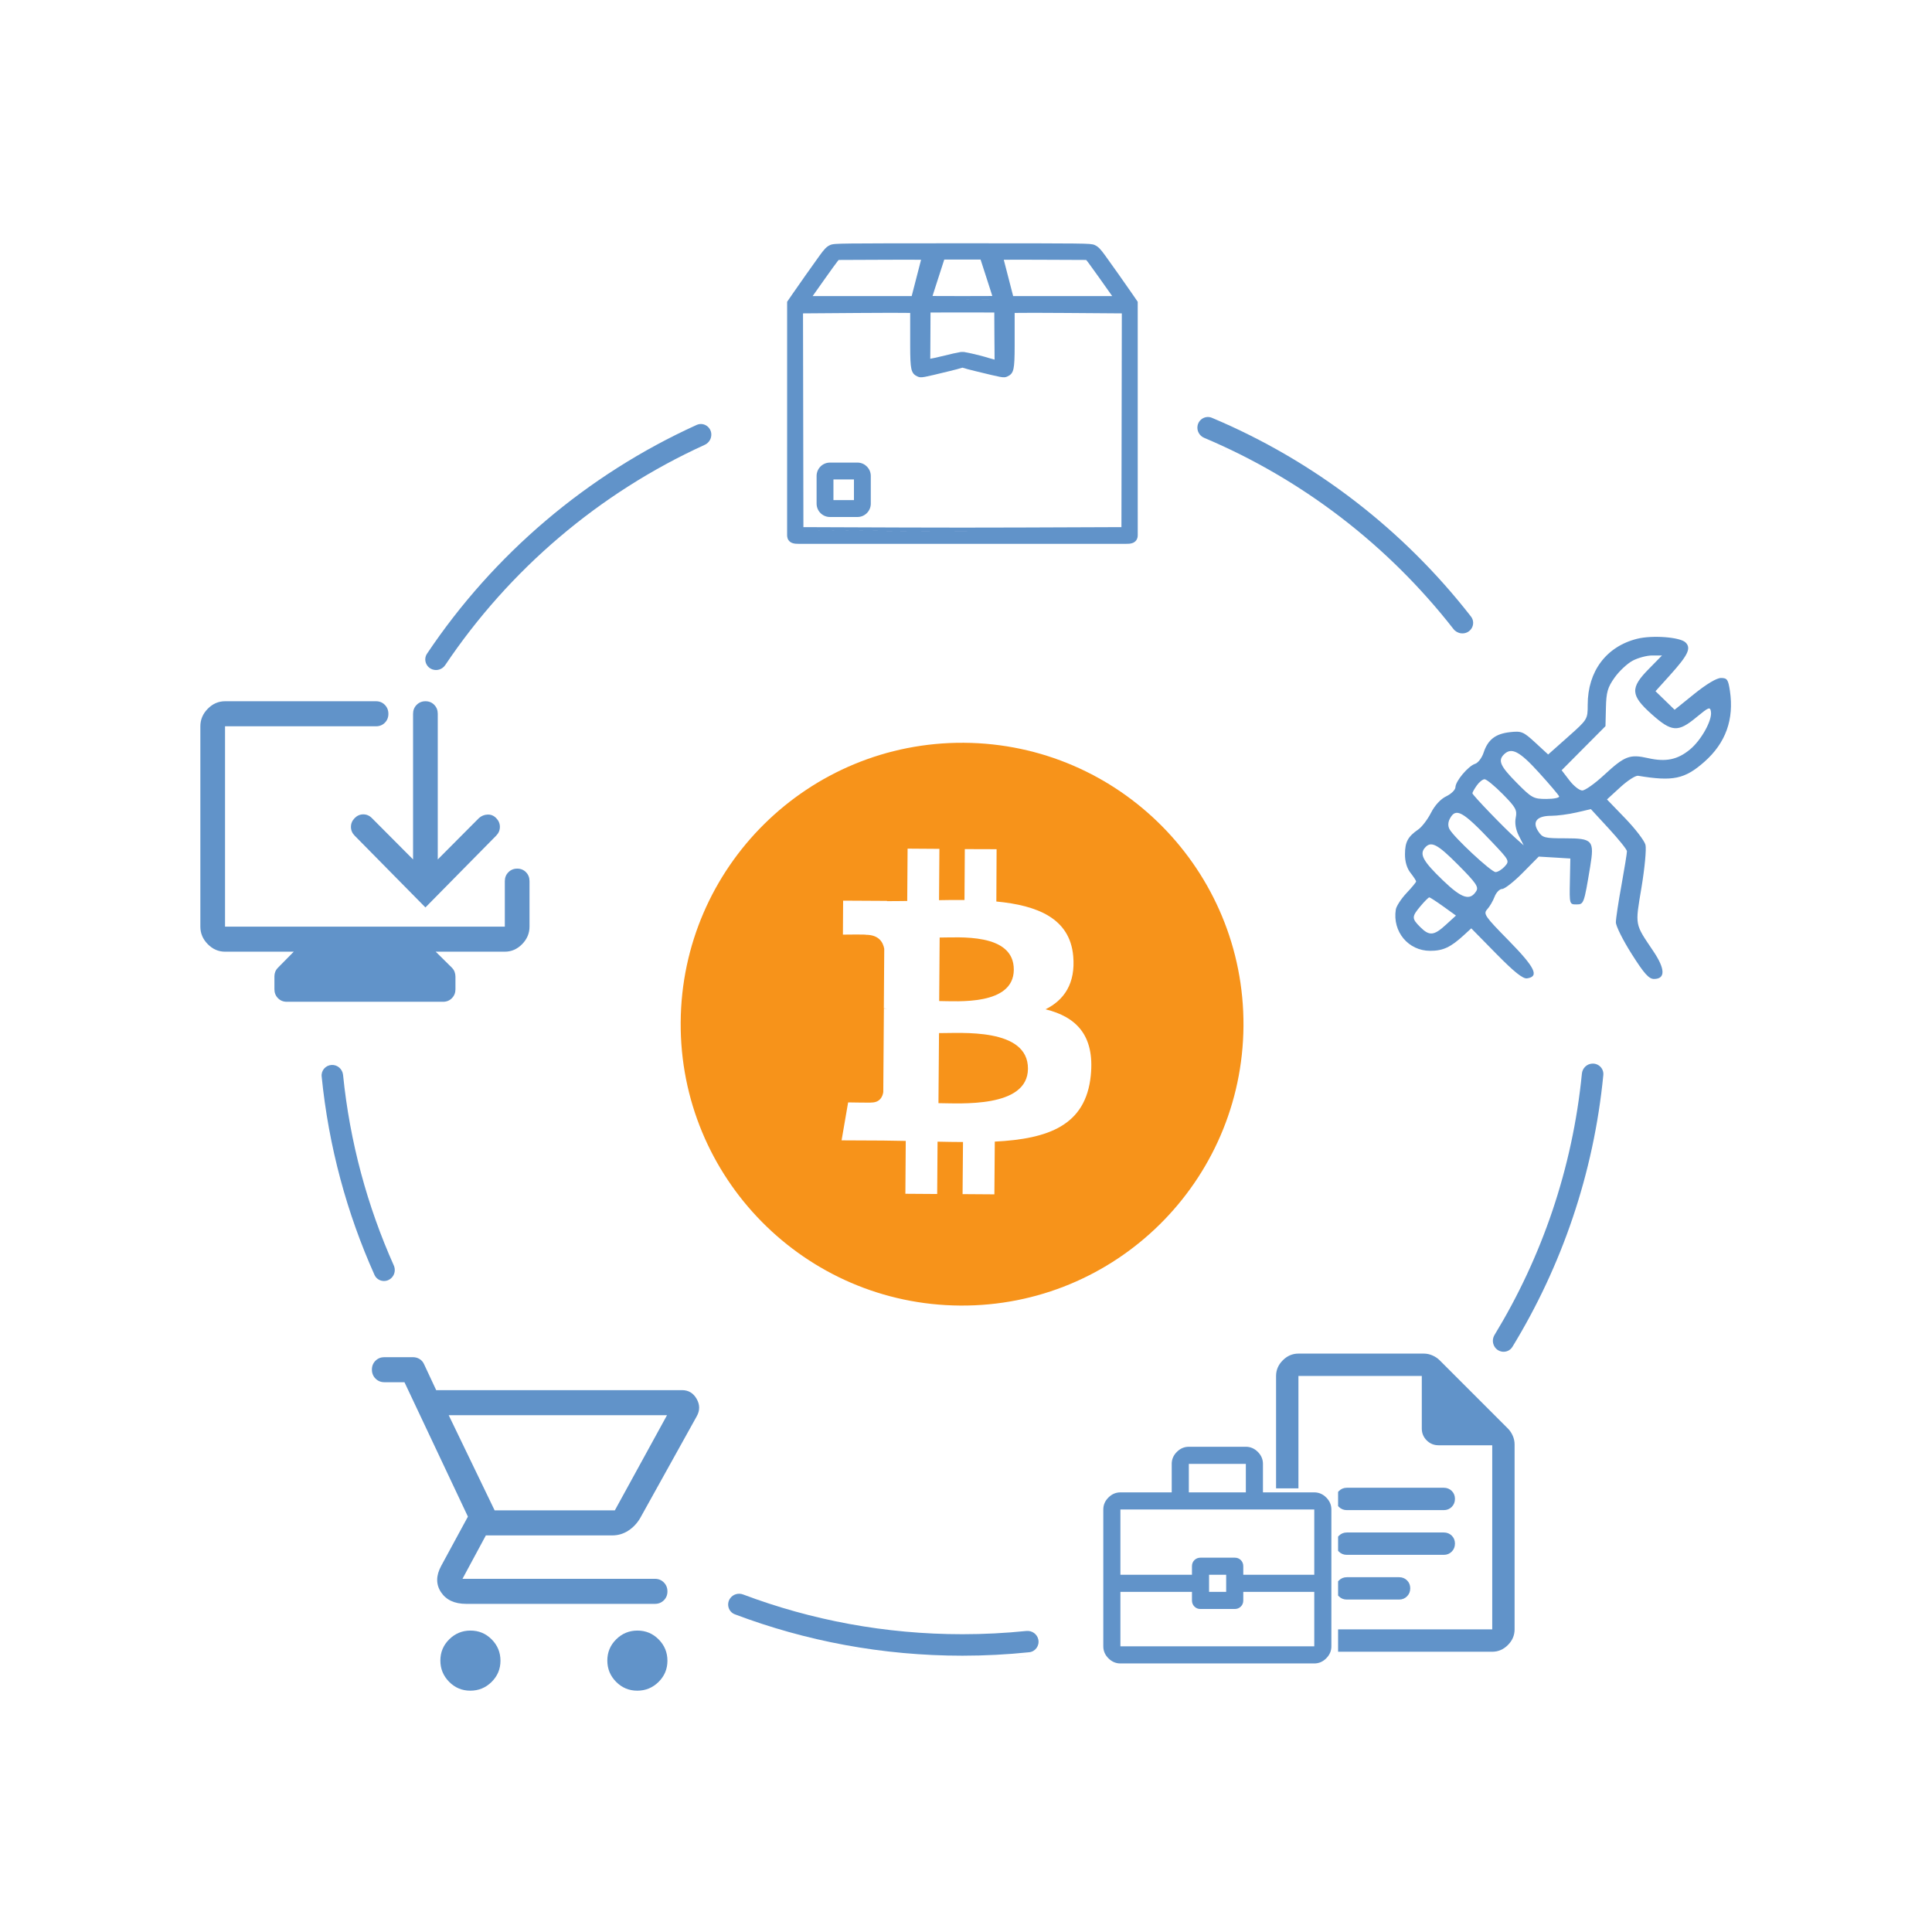 <svg width="270" height="270" viewBox="0 0 270 270" fill="none" xmlns="http://www.w3.org/2000/svg">
<rect width="270" height="270" fill="white"/>
<path fill-rule="evenodd" clip-rule="evenodd" d="M119.915 64.65H119.926C120.915 64.701 121.694 65.52 121.694 66.517V70.394L121.692 70.465V70.477C121.642 71.462 120.832 72.251 119.831 72.251H115.984C114.951 72.251 114.121 71.41 114.121 70.382V66.517C114.121 65.489 114.951 64.648 115.984 64.648H119.844L119.915 64.65ZM116.474 69.893H119.341V67.005H116.474V69.893Z" fill="#6193C9"/>
<path fill-rule="evenodd" clip-rule="evenodd" d="M134.879 34C143.384 34.001 147.76 34.004 150.064 34.031C151.212 34.044 151.861 34.064 152.252 34.094C152.656 34.126 152.832 34.172 153.015 34.256L153.014 34.257C153.509 34.482 153.849 34.875 154.475 35.741C155.433 37.063 157.304 39.714 158.246 41.081L158.998 42.175V58.349C158.998 69.401 159 72.723 159 74.8C159 75.054 158.941 75.288 158.806 75.486C158.671 75.683 158.488 75.803 158.311 75.875C157.986 76.007 157.609 76 157.411 76H111.589C111.391 76 111.014 76.007 110.689 75.875C110.512 75.803 110.329 75.683 110.194 75.486C110.093 75.338 110.035 75.169 110.011 74.987L110 74.8C110 72.723 110.002 69.401 110.002 58.349V42.175L110.754 41.081C111.696 39.714 113.566 37.063 114.524 35.741C115.15 34.875 115.49 34.482 115.985 34.257C116.168 34.173 116.344 34.126 116.748 34.094C117.139 34.064 117.787 34.044 118.936 34.031C121.24 34.004 125.616 34.001 134.121 34H134.879ZM158.508 58.349C158.508 69.395 158.51 72.729 158.51 74.8L158.508 42.326V58.349ZM126.402 74.209C129.551 74.22 132.7 74.224 135.849 74.222C134.05 74.223 132.25 74.223 130.451 74.22L111.788 74.154L126.402 74.209ZM148.999 43.738C145.363 43.711 143.015 43.71 141.8 43.732V48.314C141.799 50.004 141.761 50.956 141.639 51.518C141.576 51.811 141.48 52.053 141.314 52.244C141.15 52.434 140.955 52.53 140.816 52.597L140.815 52.598C140.716 52.646 140.581 52.709 140.374 52.724C140.197 52.737 139.99 52.711 139.721 52.662C139.177 52.562 138.202 52.326 136.324 51.868C135.51 51.67 134.918 51.517 134.5 51.382C134.082 51.517 133.49 51.67 132.676 51.868C130.799 52.325 129.824 52.562 129.28 52.662C129.011 52.711 128.804 52.737 128.627 52.724C128.42 52.709 128.284 52.646 128.185 52.598L128.184 52.597C128.045 52.53 127.85 52.434 127.686 52.244C127.52 52.053 127.424 51.812 127.361 51.519C127.239 50.957 127.2 50.005 127.199 48.314V43.732C125.983 43.71 123.636 43.711 120.001 43.738L112.222 43.795L112.277 73.667L126.404 73.72C131.801 73.74 137.199 73.74 142.596 73.72L156.722 73.667L156.777 43.795L148.999 43.738ZM135.268 51.1C135.587 51.185 135.973 51.281 136.44 51.394C135.74 51.224 135.22 51.093 134.838 50.978L135.268 51.1ZM133.732 51.099C133.413 51.184 133.027 51.281 132.56 51.394C133.26 51.224 133.78 51.093 134.162 50.978L133.732 51.099ZM130.041 43.674C130.039 44.434 130.036 45.193 130.031 45.951C130.024 46.871 130.017 47.789 130.017 48.707C130.017 49.473 130.003 49.673 130.006 50.138L130.013 50.136L130.031 50.132L130.048 50.129C130.226 50.095 130.772 49.999 132.051 49.682C132.959 49.458 133.599 49.306 134.048 49.235C134.195 49.192 134.349 49.181 134.5 49.186C134.652 49.181 134.805 49.192 134.952 49.235C135.401 49.306 136.041 49.458 136.949 49.682C137.464 49.81 137.887 49.943 138.288 50.062C138.52 50.131 138.749 50.195 138.993 50.255C138.998 49.725 138.984 49.465 138.984 48.707C138.984 48.227 138.977 47.714 138.97 47.027C138.964 46.341 138.956 45.488 138.956 44.335V43.674L134.5 43.666L130.041 43.674ZM139.333 41.85C138.494 41.859 136.776 41.865 134.805 41.865C135.791 41.865 136.713 41.864 137.494 41.862C138.274 41.859 138.914 41.854 139.333 41.85ZM131.132 38.842C130.885 39.609 130.643 40.353 130.46 40.928C130.409 41.088 130.363 41.236 130.323 41.366C131.253 41.371 132.645 41.377 134.195 41.377H134.805C136.354 41.377 137.745 41.371 138.676 41.366C138.635 41.236 138.59 41.088 138.539 40.928C138.356 40.353 138.115 39.609 137.868 38.842L137.039 36.277H131.961L131.132 38.842ZM123.635 36.302L117.204 36.329L117.038 36.532C116.881 36.724 116.156 37.722 115.42 38.763L115.419 38.762C114.712 39.761 113.897 40.914 113.569 41.377H127.41L128.72 36.303C127.718 36.29 126.114 36.291 123.635 36.302ZM140.279 36.303C140.418 36.842 140.68 37.854 140.963 38.95L141.59 41.377H155.431C155.103 40.914 154.287 39.761 153.58 38.762C153.028 37.982 152.483 37.226 152.178 36.816L151.962 36.532L151.795 36.329L145.365 36.302C142.885 36.291 141.281 36.29 140.279 36.303ZM116.425 34.626C116.42 34.627 116.415 34.628 116.41 34.629C116.45 34.62 116.497 34.612 116.552 34.605L116.425 34.626Z" fill="#6193C9"/>
<path fill-rule="evenodd" clip-rule="evenodd" d="M228.795 89.269C224.483 90.347 221.884 93.811 221.884 98.488C221.884 100.525 221.874 100.54 219.118 102.988L216.358 105.441L214.561 103.785C212.889 102.243 212.634 102.139 211.014 102.321C208.983 102.551 207.931 103.368 207.332 105.196C207.092 105.915 206.561 106.613 206.155 106.743C205.191 107.045 203.41 109.16 203.4 110.014C203.394 110.374 202.821 110.946 202.124 111.28C201.337 111.655 200.519 112.54 199.983 113.592C199.509 114.525 198.712 115.566 198.217 115.91C196.759 116.915 196.358 117.65 196.348 119.363C196.337 120.4 196.613 121.337 197.118 121.978C197.551 122.53 197.905 123.071 197.905 123.186C197.905 123.295 197.295 124.035 196.551 124.821C195.811 125.613 195.139 126.639 195.066 127.113C194.582 130.202 196.811 132.879 199.868 132.879C201.676 132.879 202.728 132.389 204.608 130.66L205.613 129.738L209.103 133.29C211.597 135.827 212.827 136.811 213.405 136.728C215.15 136.478 214.54 135.217 210.858 131.462C207.488 128.03 207.269 127.712 207.842 127.077C208.186 126.702 208.65 125.905 208.874 125.311C209.103 124.717 209.577 124.233 209.931 124.233C210.285 124.233 211.582 123.212 212.806 121.972L215.04 119.712L217.249 119.842L219.457 119.978L219.394 123.186C219.327 126.347 219.342 126.394 220.295 126.394C221.342 126.394 221.363 126.342 222.228 121.134C222.837 117.441 222.587 117.155 218.733 117.155C215.837 117.155 215.566 117.087 214.967 116.17C214.092 114.837 214.79 114.009 216.79 114.009C217.613 114.009 219.196 113.801 220.306 113.545L222.327 113.077L224.842 115.806C226.222 117.306 227.363 118.722 227.368 118.957C227.379 119.191 227.035 121.311 226.608 123.676C226.176 126.035 225.821 128.384 225.821 128.894C225.816 129.41 226.811 131.4 228.03 133.321C229.764 136.061 230.436 136.811 231.144 136.811C232.764 136.811 232.733 135.426 231.066 132.946C228.42 129.009 228.499 129.446 229.405 123.999C229.853 121.306 230.103 118.634 229.957 118.066C229.816 117.499 228.545 115.837 227.139 114.379L224.577 111.722L226.436 110.019C227.462 109.077 228.582 108.358 228.926 108.415C233.795 109.228 235.446 108.884 238.181 106.472C241.165 103.847 242.358 100.54 241.759 96.551C241.519 94.967 241.374 94.749 240.509 94.749C239.905 94.749 238.478 95.603 236.78 96.972L234.03 99.191L232.696 97.894L231.358 96.597L233.342 94.4C235.915 91.545 236.374 90.592 235.566 89.79C234.816 89.035 230.926 88.738 228.795 89.269ZM228.165 92.332C227.415 92.733 226.28 93.795 225.644 94.691C224.67 96.061 224.478 96.733 224.431 98.9L224.368 101.483L221.306 104.561L218.243 107.644L219.327 109.056C219.92 109.837 220.728 110.472 221.124 110.472C221.514 110.472 222.884 109.504 224.165 108.316C227.056 105.644 227.754 105.374 230.301 105.946C232.806 106.514 234.441 106.176 236.191 104.728C237.759 103.426 239.295 100.66 239.108 99.467C238.993 98.733 238.816 98.801 237.071 100.243C234.499 102.374 233.629 102.316 230.821 99.811C227.863 97.165 227.795 96.15 230.42 93.488L232.269 91.603H230.905C230.15 91.603 228.92 91.931 228.165 92.332ZM210.17 105.441C209.316 106.295 209.67 107.082 211.946 109.379C214.071 111.53 214.301 111.655 216.108 111.655C217.16 111.655 217.957 111.488 217.889 111.29C217.816 111.092 216.54 109.587 215.051 107.952C212.342 104.967 211.222 104.389 210.17 105.441ZM206.379 109.775C206.04 110.254 205.769 110.743 205.769 110.858C205.769 111.103 210.243 115.749 211.832 117.155L212.941 118.139L212.264 116.806C211.827 115.941 211.67 115.051 211.827 114.269C212.04 113.207 211.832 112.827 210.014 110.983C208.879 109.837 207.738 108.9 207.473 108.9C207.207 108.9 206.717 109.295 206.379 109.775ZM202.624 114.405C202.353 114.91 202.332 115.436 202.571 115.879C203.181 117.014 208.4 121.874 209.009 121.874C209.321 121.874 209.894 121.519 210.29 121.087C210.983 120.316 210.946 120.243 208.483 117.65C204.4 113.347 203.462 112.832 202.624 114.405ZM199.103 118.514C198.353 119.41 198.915 120.405 201.644 123.025C204.29 125.571 205.431 125.936 206.311 124.53C206.67 123.957 206.275 123.379 203.806 120.894C200.847 117.915 199.967 117.467 199.103 118.514ZM198.53 126.618C197.275 128.113 197.269 128.347 198.478 129.556C199.754 130.832 200.394 130.775 202.071 129.233L203.473 127.952L201.707 126.681C200.733 125.983 199.853 125.41 199.743 125.41C199.634 125.41 199.087 125.957 198.53 126.618Z" fill="#6193C9"/>
<path d="M131.229 144.378C134.241 144.399 143.691 143.592 143.659 149.362C143.62 154.883 134.18 154.185 131.151 154.168L131.229 144.378Z" fill="#F7931A"/>
<path d="M131.318 131.023C133.828 131.04 141.717 130.29 141.681 135.525C141.649 140.561 133.762 139.915 131.252 139.897L131.318 131.023Z" fill="#F7931A"/>
<path fill-rule="evenodd" clip-rule="evenodd" d="M95.126 142.879C95.262 121.156 112.979 103.669 134.703 103.805C156.41 103.945 173.913 121.658 173.778 143.381C173.625 165.108 155.907 182.595 134.2 182.455C112.494 182.315 94.986 164.585 95.126 142.879ZM126.786 125.912C125.824 125.931 124.874 125.929 123.963 125.935L123.955 125.901L117.827 125.867L117.798 130.616C117.837 130.615 121.077 130.572 121.024 130.638C122.833 130.647 123.409 131.689 123.575 132.597L123.516 140.915C123.643 140.92 123.808 140.934 123.993 140.96C123.85 140.959 123.685 140.945 123.525 140.949L123.439 152.62C123.359 153.176 123.023 154.08 121.771 154.08C121.816 154.122 118.557 154.062 118.527 154.062L117.612 159.366L123.399 159.394C124.475 159.402 125.538 159.43 126.58 159.446L126.528 166.832L130.973 166.863L131.025 159.549C132.231 159.578 133.417 159.595 134.581 159.599L134.522 166.88L138.967 166.911L139.023 159.542C146.5 159.16 151.741 157.298 152.44 150.292C153.002 144.644 150.363 142.098 146.118 141.052C148.704 139.763 150.327 137.454 149.983 133.6C149.51 128.329 144.975 126.529 139.242 125.987L139.276 118.677L134.835 118.663L134.789 125.779C133.621 125.758 132.426 125.779 131.232 125.8L131.283 118.629L126.838 118.598L126.786 125.912Z" fill="#F7931A"/>
<path d="M65.729 236.275C64.571 236.275 63.583 235.863 62.767 235.038C61.95 234.213 61.542 233.221 61.542 232.063C61.542 230.904 61.954 229.917 62.779 229.1C63.604 228.283 64.595 227.875 65.754 227.875C66.912 227.875 67.9 228.287 68.717 229.112C69.533 229.937 69.942 230.929 69.942 232.087C69.942 233.246 69.529 234.233 68.704 235.05C67.88 235.867 66.888 236.275 65.729 236.275ZM89.063 236.275C87.904 236.275 86.917 235.863 86.1 235.038C85.283 234.213 84.875 233.221 84.875 232.063C84.875 230.904 85.287 229.917 86.112 229.1C86.937 228.283 87.929 227.875 89.087 227.875C90.246 227.875 91.233 228.287 92.05 229.112C92.867 229.937 93.275 230.929 93.275 232.087C93.275 233.246 92.863 234.233 92.038 235.05C91.213 235.867 90.221 236.275 89.063 236.275ZM62.708 197.775L69.125 211.075H85.925L93.217 197.775H62.708ZM60.958 194.275H95.321C96.214 194.275 96.894 194.683 97.359 195.5C97.825 196.317 97.825 197.133 97.358 197.95L89.483 212.125C89.055 212.864 88.5 213.457 87.817 213.904C87.134 214.351 86.387 214.575 85.575 214.575H67.9L64.633 220.642H91.525C92.021 220.642 92.436 220.81 92.772 221.148C93.107 221.485 93.275 221.903 93.275 222.402C93.275 222.901 93.107 223.315 92.772 223.646C92.436 223.976 92.021 224.142 91.525 224.142H65.158C63.525 224.142 62.349 223.597 61.629 222.508C60.91 221.419 60.919 220.194 61.658 218.833L65.392 211.95L56.525 193.167H53.725C53.229 193.167 52.814 192.998 52.478 192.66C52.143 192.323 51.975 191.905 51.975 191.406C51.975 190.908 52.143 190.493 52.478 190.162C52.814 189.832 53.229 189.667 53.725 189.667H57.692C58.042 189.667 58.357 189.753 58.637 189.925C58.917 190.098 59.127 190.342 59.267 190.658L60.958 194.275Z" fill="#6193C9"/>
<path d="M156.578 232.469C155.941 232.469 155.383 232.23 154.905 231.752C154.427 231.273 154.188 230.716 154.188 230.078V210.953C154.188 210.316 154.427 209.758 154.905 209.28C155.383 208.802 155.941 208.562 156.578 208.562H163.75V204.578C163.75 203.941 163.989 203.383 164.467 202.905C164.945 202.427 165.503 202.188 166.141 202.188H174.109C174.747 202.188 175.305 202.427 175.783 202.905C176.261 203.383 176.5 203.941 176.5 204.578V208.562H183.672C184.309 208.562 184.867 208.802 185.345 209.28C185.823 209.758 186.062 210.316 186.062 210.953V230.078C186.062 230.716 185.823 231.273 185.345 231.752C184.867 232.23 184.309 232.469 183.672 232.469H156.578ZM166.141 208.562H174.109V204.578H166.141V208.562ZM183.672 222.468H173.751V223.67C173.751 224.011 173.636 224.294 173.407 224.52C173.177 224.746 172.893 224.859 172.553 224.859H167.765C167.426 224.859 167.143 224.744 166.918 224.515C166.692 224.286 166.579 224.002 166.579 223.663V222.468H156.578V230.078H183.672V222.468ZM168.97 222.468H171.36V220.077H168.97V222.468ZM156.578 220.077H166.579V218.875C166.579 218.534 166.694 218.251 166.923 218.025C167.153 217.8 167.437 217.687 167.776 217.687H172.565C172.904 217.687 173.186 217.801 173.412 218.03C173.638 218.259 173.751 218.543 173.751 218.882V220.077H183.672V210.953H156.578V220.077Z" fill="#6193C9"/>
<path d="M31.45 133C30.53 133 29.725 132.65 29.035 131.95C28.345 131.25 28 130.433 28 129.5V101.5C28 100.567 28.345 99.75 29.035 99.05C29.725 98.35 30.53 98 31.45 98H52.553C53.041 98 53.451 98.169 53.782 98.506C54.112 98.844 54.278 99.262 54.278 99.76C54.278 100.259 54.112 100.674 53.782 101.004C53.451 101.335 53.041 101.5 52.553 101.5H31.45V129.5H70.55V123.142C70.55 122.646 70.716 122.23 71.049 121.895C71.382 121.559 71.793 121.392 72.285 121.392C72.777 121.392 73.185 121.559 73.511 121.895C73.837 122.23 74 122.646 74 123.142V129.5C74 130.433 73.655 131.25 72.965 131.95C72.275 132.65 71.47 133 70.55 133H60.89L63.133 135.217C63.324 135.411 63.458 135.616 63.535 135.831C63.612 136.047 63.65 136.27 63.65 136.5V138.25C63.65 138.746 63.485 139.161 63.154 139.497C62.824 139.832 62.414 140 61.925 140H40.075C39.586 140 39.177 139.832 38.846 139.497C38.515 139.161 38.35 138.746 38.35 138.25V136.442C38.35 136.225 38.388 136.015 38.465 135.813C38.542 135.61 38.676 135.411 38.867 135.217L41.053 133H31.45ZM57.727 120.108V99.75C57.727 99.254 57.894 98.838 58.227 98.503C58.559 98.168 58.971 98 59.463 98C59.954 98 60.363 98.168 60.689 98.503C61.015 98.838 61.178 99.254 61.178 99.75V120.108L66.927 114.333C67.272 114.022 67.677 113.857 68.141 113.837C68.605 113.818 69.005 113.983 69.343 114.333C69.688 114.683 69.86 115.092 69.86 115.558C69.86 116.025 69.688 116.433 69.343 116.783L59.453 126.817L49.562 116.783C49.218 116.433 49.045 116.025 49.045 115.558C49.045 115.092 49.218 114.683 49.562 114.333C49.907 113.983 50.31 113.808 50.77 113.808C51.23 113.808 51.633 113.983 51.977 114.333L57.727 120.108Z" fill="#6193C9"/>
<path d="M198.958 189.167C199.39 189.167 199.802 189.253 200.193 189.427C200.585 189.6 200.92 189.827 201.198 190.104L210.729 199.636C211.007 199.913 211.233 200.248 211.406 200.64C211.58 201.031 211.667 201.443 211.667 201.875V227.708C211.667 228.541 211.354 229.271 210.729 229.896C210.105 230.52 209.375 230.833 208.542 230.833H187V227.708H208.542V201.979H201.042C200.391 201.979 199.837 201.751 199.382 201.295C198.926 200.839 198.698 200.287 198.698 199.636V192.292H181.458V208H178.333V192.292C178.333 191.459 178.646 190.729 179.271 190.104C179.895 189.48 180.625 189.167 181.458 189.167H198.958ZM195.521 220.417C195.963 220.417 196.335 220.564 196.635 220.859C196.934 221.154 197.083 221.525 197.083 221.97C197.083 222.415 196.934 222.789 196.635 223.09C196.335 223.391 195.963 223.542 195.521 223.542H188.229C187.787 223.542 187.416 223.394 187.116 223.099C187.074 223.057 187.036 223.014 187 222.97V220.999C187.036 220.954 187.075 220.911 187.116 220.869C187.416 220.568 187.787 220.417 188.229 220.417H195.521ZM201.771 214.167C202.213 214.167 202.585 214.314 202.885 214.609C203.184 214.904 203.333 215.275 203.333 215.72C203.333 216.165 203.184 216.539 202.885 216.84C202.585 217.141 202.213 217.292 201.771 217.292H188.229C187.787 217.292 187.416 217.144 187.116 216.849C187.074 216.807 187.036 216.764 187 216.72V214.749C187.036 214.704 187.075 214.661 187.116 214.619C187.416 214.318 187.787 214.167 188.229 214.167H201.771ZM201.771 207.917C202.213 207.917 202.585 208.064 202.885 208.359C203.184 208.654 203.333 209.025 203.333 209.47C203.333 209.915 203.184 210.289 202.885 210.59C202.585 210.891 202.213 211.042 201.771 211.042H188.229C187.787 211.042 187.416 210.894 187.116 210.599C187.074 210.557 187.036 210.514 187 210.47V208.499C187.036 208.454 187.075 208.411 187.116 208.369C187.416 208.068 187.787 207.917 188.229 207.917H201.771Z" fill="#6193C9"/>
<path d="M143.886 231.401C143.501 231.441 143.114 231.479 142.727 231.514L141.563 231.611C142.34 231.551 143.115 231.481 143.886 231.401Z" fill="#6193C9"/>
<path d="M102.034 223.378C102.434 222.805 103.181 222.579 103.845 222.829C113.38 226.42 123.711 228.385 134.5 228.385C137.517 228.385 140.5 228.23 143.438 227.93C144.225 227.849 144.945 228.367 145.106 229.128C145.289 229.991 144.695 230.815 143.834 230.904C140.766 231.221 137.651 231.385 134.5 231.385C123.304 231.385 112.586 229.34 102.699 225.604C101.808 225.268 101.477 224.175 102.034 223.378Z" fill="#6193C9"/>
<path d="M117.018 230.197C118.016 230.393 119.02 230.571 120.03 230.733L121.042 230.891C120.028 230.739 119.02 230.572 118.018 230.388L117.018 230.197Z" fill="#6193C9"/>
<path d="M222.515 148.641C223.423 148.594 224.153 149.351 224.067 150.238C222.718 164.05 218.247 176.946 211.369 188.213C210.734 189.253 209.183 189.108 208.734 187.931C208.563 187.481 208.611 186.974 208.865 186.558C215.466 175.714 219.762 163.313 221.073 150.035C221.148 149.273 221.763 148.68 222.515 148.641Z" fill="#6193C9"/>
<path d="M55.193 178.803C55.288 178.69 55.369 178.569 55.436 178.441L55.499 178.312C55.422 178.487 55.32 178.652 55.193 178.803Z" fill="#6193C9"/>
<path d="M46.348 148.829C47.157 148.788 47.86 149.399 47.943 150.219C48.891 159.616 51.335 168.573 55.033 176.847C55.277 177.394 55.192 178.029 54.811 178.481C54.098 179.328 52.775 179.147 52.334 178.163C48.473 169.551 45.929 160.222 44.952 150.43C44.869 149.602 45.503 148.873 46.348 148.829Z" fill="#6193C9"/>
<path d="M55.652 177.767C55.639 177.86 55.62 177.953 55.594 178.045L55.551 178.18C55.583 178.09 55.608 177.999 55.628 177.906L55.652 177.767Z" fill="#6193C9"/>
<path d="M97.344 59.391C98.467 58.881 99.676 59.898 99.357 61.134C99.239 61.59 98.917 61.969 98.483 62.167C83.726 68.887 71.177 79.609 62.221 92.946C61.83 93.528 61.104 93.779 60.45 93.558C59.52 93.243 59.144 92.15 59.678 91.352C68.967 77.489 82.007 66.352 97.344 59.391Z" fill="#6193C9"/>
<path d="M62.425 93.491C62.407 93.51 62.388 93.525 62.37 93.543C62.392 93.52 62.416 93.499 62.438 93.475L62.425 93.491Z" fill="#6193C9"/>
<path d="M167.356 59.525C167.513 58.575 168.499 58.024 169.369 58.39C183.7 64.418 196.142 74.05 205.562 86.152C206.359 87.176 205.543 88.649 204.201 88.508C203.777 88.463 203.387 88.244 203.121 87.903C194.042 76.272 182.072 67.006 168.289 61.191C167.627 60.912 167.241 60.222 167.356 59.525Z" fill="#6193C9"/>
<path d="M206.173 86.188C206.137 86.116 206.096 86.044 206.049 85.974L206.052 85.978C206.098 86.046 206.138 86.117 206.173 86.188Z" fill="#6193C9"/>
<path d="M98.69 62.622C97.332 63.241 95.992 63.893 94.672 64.579C95.547 64.125 96.43 63.685 97.321 63.26C97.775 63.043 98.232 62.831 98.69 62.622Z" fill="#6193C9"/>
<path d="M171.121 63C170.542 62.729 169.96 62.462 169.375 62.204L170.604 62.758C170.777 62.837 170.949 62.919 171.121 63Z" fill="#6193C9"/>
<path d="M99.841 61.259L99.77 61.48C99.798 61.408 99.822 61.334 99.841 61.259Z" fill="#6193C9"/>
<path d="M166.837 59.78C166.837 59.876 166.845 59.972 166.859 60.065C166.846 59.975 166.837 59.883 166.837 59.791V59.78Z" fill="#6193C9"/>
</svg>
